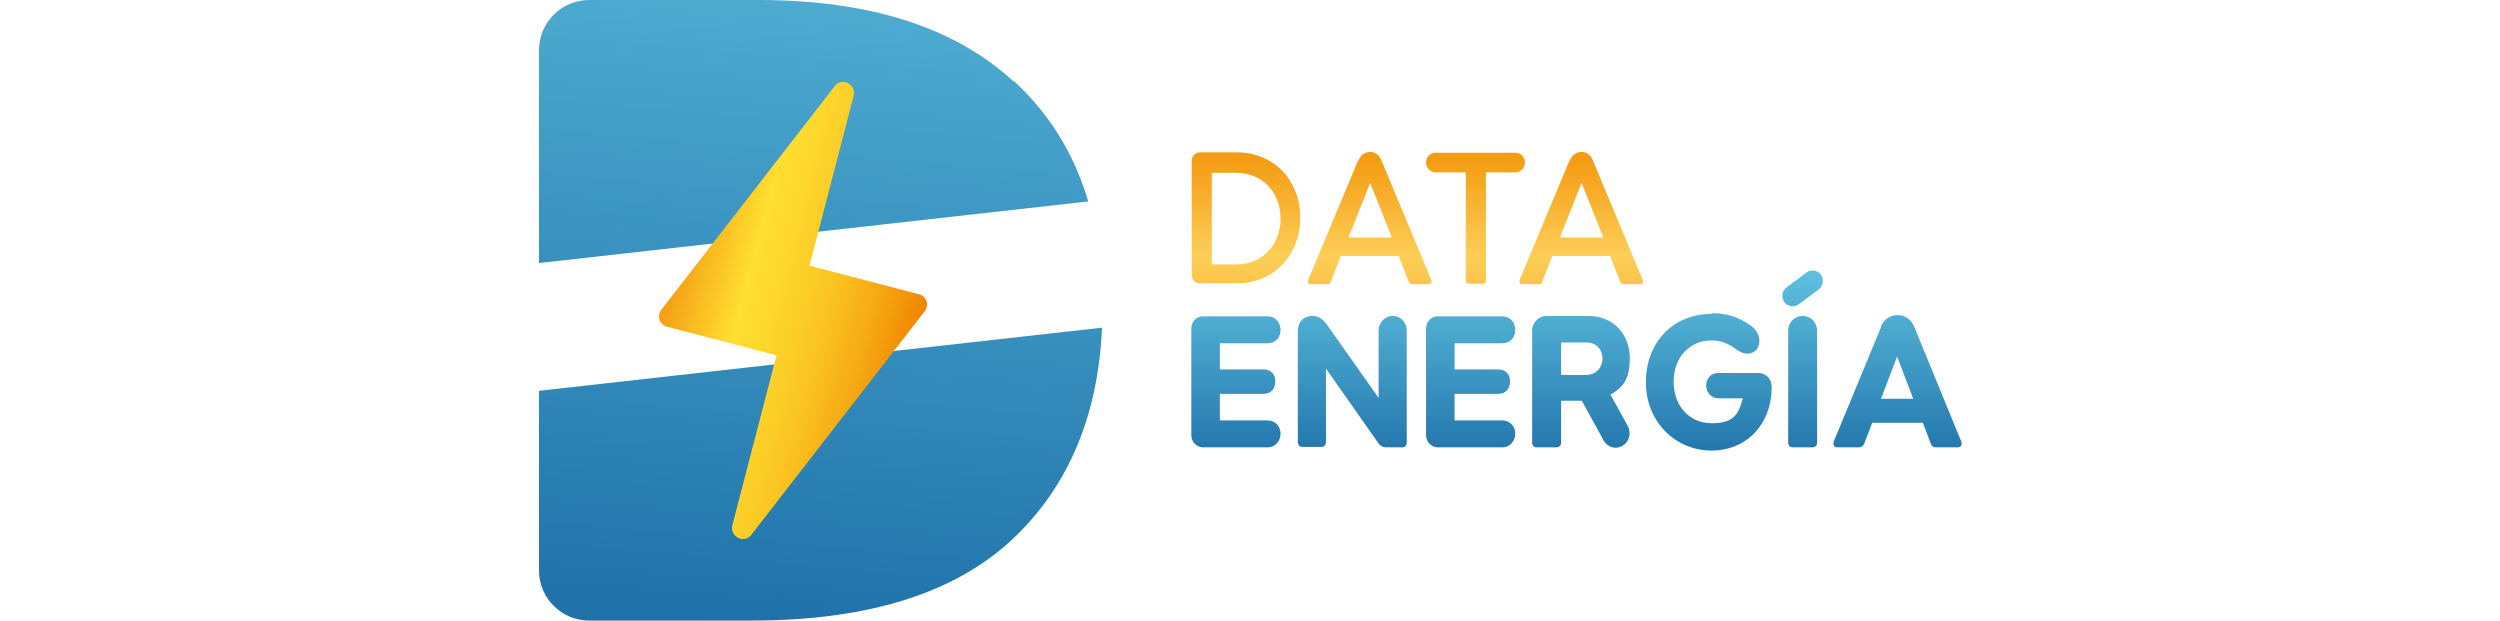 <?xml version="1.0" encoding="UTF-8"?>
<svg id="Capa_1" xmlns="http://www.w3.org/2000/svg" version="1.1" xmlns:xlink="http://www.w3.org/1999/xlink" viewBox="0 0 622 154.5">
  <!-- Generator: Adobe Illustrator 29.3.0, SVG Export Plug-In . SVG Version: 2.1.0 Build 146)  -->
  <defs>
    <style>
      .st0 {
        fill: url(#linear-gradient2);
      }

      .st1 {
        fill: url(#Degradado_sin_nombre_44);
      }

      .st2 {
        fill: url(#Degradado_sin_nombre_11);
      }

      .st3 {
        fill: url(#Degradado_sin_nombre_48);
      }

      .st4 {
        fill: url(#linear-gradient1);
      }

      .st5 {
        fill: url(#Degradado_sin_nombre_43);
      }

      .st6 {
        fill: none;
      }

      .st7 {
        fill: url(#Degradado_sin_nombre_4);
      }

      .st8 {
        fill: url(#Degradado_sin_nombre_45);
      }

      .st9 {
        fill: url(#Degradado_sin_nombre_46);
      }

      .st10 {
        fill: url(#Degradado_sin_nombre_41);
      }

      .st11 {
        fill: url(#Degradado_sin_nombre_47);
      }

      .st12 {
        fill: url(#linear-gradient3);
      }

      .st13 {
        fill: url(#linear-gradient);
      }

      .st14 {
        fill: url(#Degradado_sin_nombre_42);
      }

      .st15 {
        clip-path: url(#clippath);
      }
    </style>
    <linearGradient id="linear-gradient" x1="310" y1="40.2" x2="310" y2="118" gradientUnits="userSpaceOnUse">
      <stop offset="0" stop-color="#f49d14"/>
      <stop offset=".3" stop-color="#fdce57"/>
      <stop offset="1" stop-color="#f08300"/>
    </linearGradient>
    <linearGradient id="linear-gradient1" x1="340.9" y1="40.2" x2="340.9" y2="118" xlink:href="#linear-gradient"/>
    <linearGradient id="linear-gradient2" x1="367.2" x2="367.2" xlink:href="#linear-gradient"/>
    <linearGradient id="linear-gradient3" x1="393.5" y1="40.2" x2="393.5" y2="118" xlink:href="#linear-gradient"/>
    <linearGradient id="Degradado_sin_nombre_4" data-name="Degradado sin nombre 4" x1="307.5" y1="66" x2="307.5" y2="135.1" gradientUnits="userSpaceOnUse">
      <stop offset="0" stop-color="#61c3e0"/>
      <stop offset="1" stop-color="#045194"/>
    </linearGradient>
    <linearGradient id="Degradado_sin_nombre_41" data-name="Degradado sin nombre 4" x1="336.4" x2="336.4" xlink:href="#Degradado_sin_nombre_4"/>
    <linearGradient id="Degradado_sin_nombre_42" data-name="Degradado sin nombre 4" x1="365.9" x2="365.9" xlink:href="#Degradado_sin_nombre_4"/>
    <linearGradient id="Degradado_sin_nombre_43" data-name="Degradado sin nombre 4" x1="393.4" y1="66" x2="393.4" y2="135.1" xlink:href="#Degradado_sin_nombre_4"/>
    <linearGradient id="Degradado_sin_nombre_44" data-name="Degradado sin nombre 4" x1="425" y1="66" x2="425" y2="135.1" xlink:href="#Degradado_sin_nombre_4"/>
    <linearGradient id="Degradado_sin_nombre_45" data-name="Degradado sin nombre 4" x1="448.4" y1="66" x2="448.4" y2="135.1" xlink:href="#Degradado_sin_nombre_4"/>
    <linearGradient id="Degradado_sin_nombre_46" data-name="Degradado sin nombre 4" x1="472" y1="66" x2="472" y2="135.1" xlink:href="#Degradado_sin_nombre_4"/>
    <clipPath id="clippath">
      <path class="st6" d="M252.1,20.2C237.4,6.7,216.2,0,188.7,0h-42.1c-6.9,0-12.5,5.6-12.5,12.5v129.4c0,6.9,5.6,12.5,12.5,12.5h40.3c29.5,0,51.4-7,65.8-21,14.4-14,21.6-33,21.6-57s-7.4-42.8-22.1-56.3Z"/>
    </clipPath>
    <linearGradient id="Degradado_sin_nombre_47" data-name="Degradado sin nombre 4" x1="146.6" y1="-14.8" x2="146.6" y2="284.5" gradientTransform="translate(70.5 -75.8) rotate(11.4)" xlink:href="#Degradado_sin_nombre_4"/>
    <linearGradient id="Degradado_sin_nombre_48" data-name="Degradado sin nombre 4" x1="164.7" y1="-9.8" x2="164.7" y2="289.5" gradientTransform="translate(81.3 -76.3) rotate(11.4)" xlink:href="#Degradado_sin_nombre_4"/>
    <linearGradient id="Degradado_sin_nombre_11" data-name="Degradado sin nombre 11" x1="34.7" y1="229" x2="98.5" y2="229" gradientTransform="translate(190.6 -161.1) rotate(14.6)" gradientUnits="userSpaceOnUse">
      <stop offset="0" stop-color="#f49d14"/>
      <stop offset=".3" stop-color="#ffdf31"/>
      <stop offset=".4" stop-color="#fdd82d"/>
      <stop offset=".6" stop-color="#fbc724"/>
      <stop offset=".8" stop-color="#f6aa14"/>
      <stop offset="1" stop-color="#f08300"/>
    </linearGradient>
  </defs>
  <g>
    <path class="st13" d="M296.5,40c0-1.1.9-2.1,2-2.1h9.2c9.2,0,15.8,6.9,15.8,16.3s-6.7,16.3-15.8,16.3h-9.2c-1.1,0-2-.9-2-2.1v-28.6ZM301.5,65.8h6.1c6.4,0,11-4.8,11-11.4s-4.6-11.4-11-11.4h-6.1v22.9Z"/>
    <path class="st4" d="M338,39.9c.5-1.4,1.7-2.1,2.9-2.1s2.3.7,2.8,2.1l12.4,29.7c.2.6,0,1.1-.5,1.1h-4c-.4,0-.8,0-1.1-.6l-2.5-6.4h-14.4l-2.5,6.4c-.2.6-.6.6-1.1.6h-4c-.5,0-.7-.5-.5-1.1l12.4-29.7ZM346.3,59.1l-5.4-13.6-5.4,13.6h10.8Z"/>
    <path class="st0" d="M369.7,42.9v27c0,.4-.4.7-.8.7h-3.5c-.4,0-.7-.3-.7-.7v-27h-7.5c-1.3,0-2.4-1.1-2.4-2.5s1.1-2.4,2.4-2.4h19.9c1.3,0,2.3,1.1,2.3,2.4s-1,2.5-2.3,2.5h-7.5Z"/>
    <path class="st12" d="M390.6,39.9c.5-1.4,1.7-2.1,2.9-2.1s2.3.7,2.8,2.1l12.4,29.7c.2.6,0,1.1-.5,1.1h-4c-.4,0-.8,0-1.1-.6l-2.5-6.4h-14.4l-2.5,6.4c-.2.6-.6.6-1.1.6h-4c-.5,0-.7-.5-.5-1.1l12.4-29.7ZM398.9,59.1l-5.4-13.6-5.4,13.6h10.8Z"/>
    <path class="st7" d="M296.4,81.7c0-1.7,1.3-3,2.9-3h16.1c1.9,0,3.2,1.5,3.2,3.4s-1.3,3.3-3.2,3.3h-11.9v6.5h10.8c1.9,0,3,1.2,3,3s-1.1,3.1-3,3.1h-10.8v6.6h11.9c1.9,0,3.2,1.5,3.2,3.3s-1.3,3.4-3.2,3.4h-16.1c-1.6,0-2.9-1.4-2.9-3v-26.6Z"/>
    <path class="st10" d="M322.9,82.3c0-2.1,1.4-3.7,3.6-3.7s3.2,1.5,4.3,3.1l12.2,17.3v-16.7c0-2.1,1.6-3.7,3.5-3.7s3.5,1.5,3.5,3.7v27.9c0,.6-.5,1.1-1.1,1.1h-4c-1,0-1.6-.5-2-1.1l-13-18.5v18.4c0,.6-.5,1.1-1.1,1.1h-4.8c-.6,0-1.1-.5-1.1-1.1v-27.9Z"/>
    <path class="st14" d="M354.8,81.7c0-1.7,1.3-3,2.9-3h16.1c1.9,0,3.2,1.5,3.2,3.4s-1.3,3.3-3.2,3.3h-11.9v6.5h10.8c1.9,0,3,1.2,3,3s-1.1,3.1-3,3.1h-10.8v6.6h11.9c1.9,0,3.2,1.5,3.2,3.3s-1.3,3.4-3.2,3.4h-16.1c-1.6,0-2.9-1.4-2.9-3v-26.6Z"/>
    <path class="st5" d="M393.6,99.7h-5.2v10.5c0,.6-.5,1.1-1.1,1.1h-5c-.6,0-1.1-.5-1.1-1.1v-27.9c0-2,1.6-3.7,3.6-3.7h10.3c7,0,10.4,5.3,10.4,10.5s-1.6,7.2-4.8,9.1l4.3,7.8c.9,1.7.4,3.9-1.3,4.9-.5.3-1.2.5-1.7.5-1.2,0-2.4-.7-3-1.8l-5.5-10ZM388.4,93.3h6.2c2.7,0,4.1-2.1,4.1-4.1s-1.3-4-4.1-4h-6.2v8Z"/>
    <path class="st1" d="M425.8,77.9c3.8,0,7,1.1,9.6,3,2.9,1.9,2.8,5.1,1.3,6.4-.6.5-1.3.7-1.9.7-1.1,0-2.2-.6-3.3-1.4-1.6-1.2-3.5-1.9-5.7-1.9-5.5,0-9.4,4.3-9.4,10.3s3.9,10.3,9.5,10.3,6.7-2.4,7.7-6.2h-6c-1.8,0-3.1-1.4-3.1-3.2s1.3-3.2,3.1-3.1h9.9c1.8,0,3.3,1.4,3.3,3.5,0,9.1-6.1,15.8-15,15.8s-16.3-7.1-16.3-17,6.7-17,16.4-17Z"/>
    <path class="st8" d="M444.5,71.5l5.1-3.8c.4-.3.9-.4,1.4-.4.8,0,1.6.4,2.1,1.1.8,1.2.4,2.8-.6,3.6l-5.1,3.8c-.4.3-.9.4-1.4.4-.8,0-1.6-.4-2.1-1.1-.8-1.2-.5-2.8.6-3.6ZM444.9,82.3c0-2.1,1.6-3.7,3.6-3.7s3.6,1.6,3.6,3.7v27.9c0,.6-.5,1.1-1.1,1.1h-5c-.6,0-1.1-.5-1.1-1.1v-27.9Z"/>
    <path class="st9" d="M467.9,81.4c.8-2,2.4-3,4.2-3s3.4,1,4.2,3l11.6,28.3c.4.9,0,1.6-.8,1.6h-5.3c-.6,0-1.1-.1-1.4-.9l-2-5.2h-12.6l-2,5.2c-.3.7-.8.9-1.4.9h-5.3c-.8,0-1.2-.7-.8-1.6l11.7-28.3ZM476,99.2l-4-10.5-4,10.5h8Z"/>
  </g>
  <g class="st15">
    <rect class="st11" x="87.8" y="-7.2" width="223.6" height="64.9" rx="7" ry="7" transform="translate(-1.6 22.6) rotate(-6.4)"/>
    <rect class="st3" x="97.6" y="88.8" width="223.6" height="64.9" rx="7" ry="7" transform="translate(-12.3 24.3) rotate(-6.4)"/>
  </g>
  <path class="st2" d="M184.1,134c-.2,0-.3-.1-.5-.2-1.1-.6-1.7-1.8-1.4-3.1l11-42.3-27.2-7.1c-.9-.2-1.6-.9-1.9-1.7-.3-.8-.1-1.8.4-2.5l43.2-55.7c.7-.9,1.8-1.2,2.8-.9.2,0,.3.1.5.2,1.1.6,1.7,1.8,1.4,3.1l-11,42.3,27.2,7.1c.9.2,1.6.9,1.9,1.7.3.8.1,1.8-.4,2.5l-43.2,55.7c-.7.9-1.8,1.2-2.8.9Z"/>
</svg>